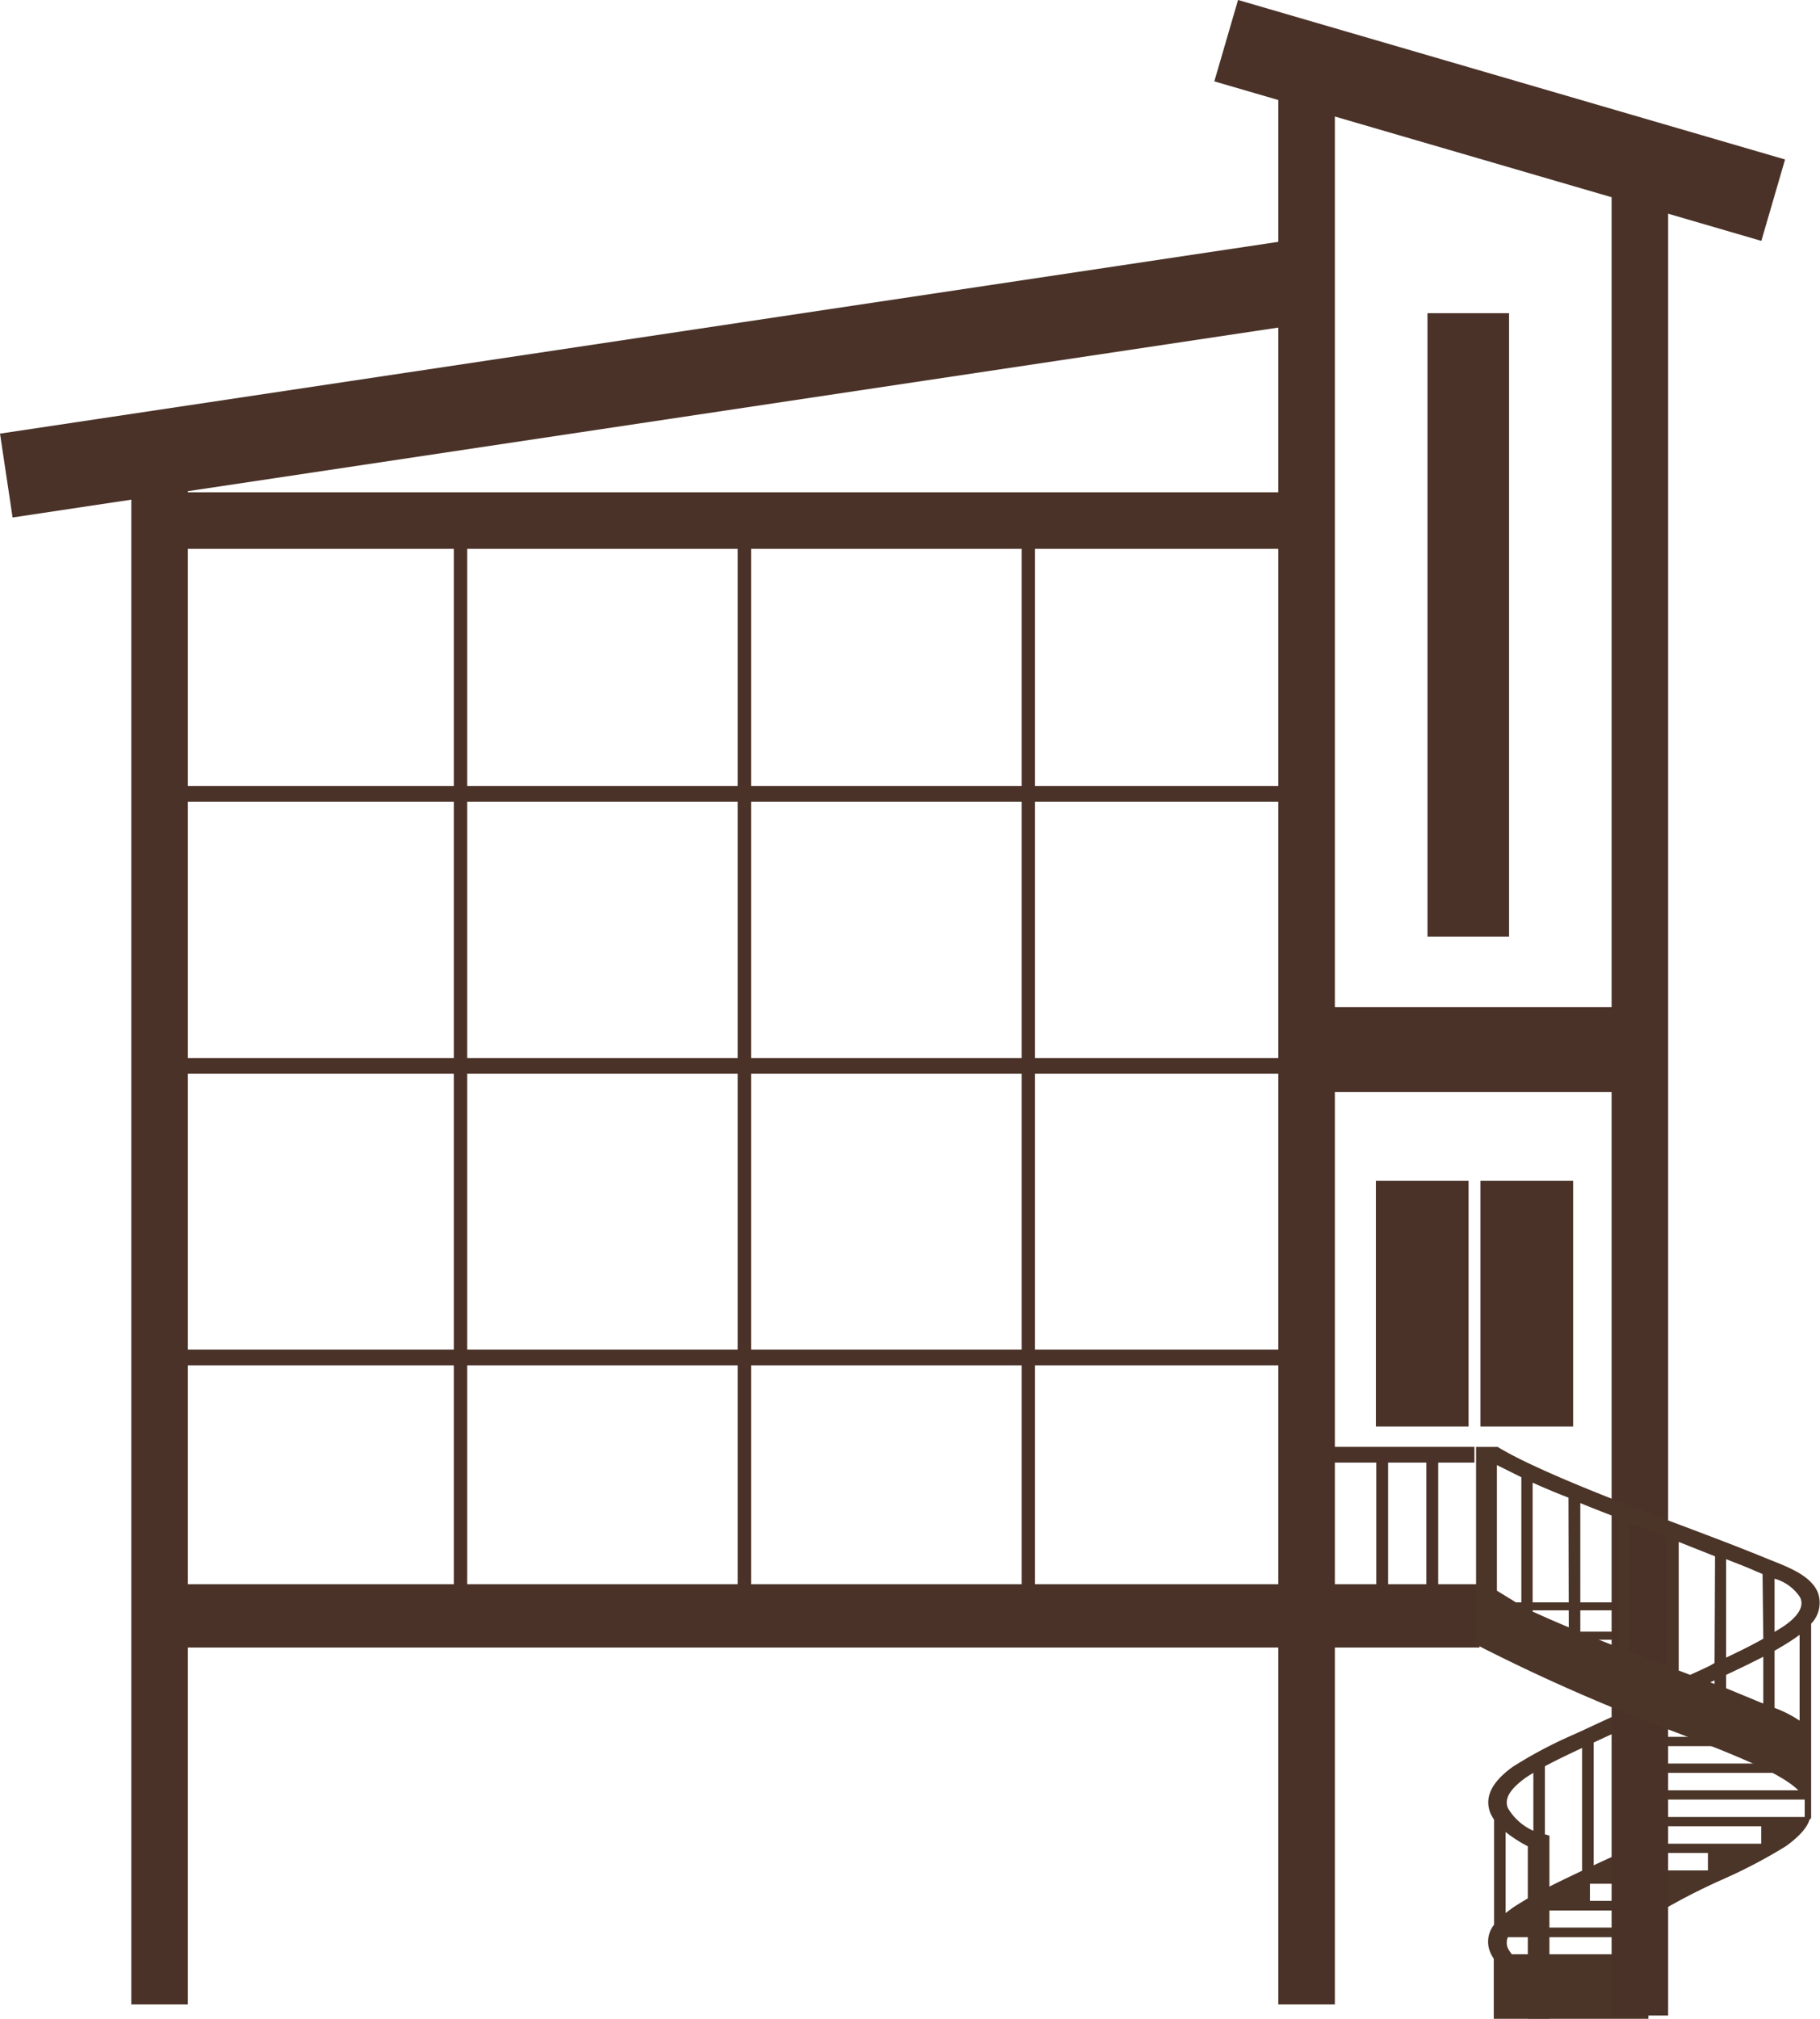 <svg xmlns="http://www.w3.org/2000/svg" viewBox="0 0 121.34 134.52"><defs><style>.cls-1,.cls-2,.cls-3,.cls-5,.cls-6,.cls-7{fill:none;stroke:#4a3228;stroke-miterlimit:10}.cls-1{stroke-width:3.77px}.cls-2{stroke-width:.89px}.cls-3{stroke-width:5.65px}.cls-4{fill:#4b3528}.cls-5{stroke-width:4.22px}.cls-6{stroke-width:1.05px}.cls-7{stroke-width:.79px}.cls-8{fill:#4a3228}</style></defs><g id="レイヤー_2" data-name="レイヤー 2"><g id="レイヤー_1-2" data-name="レイヤー 1"><path class="cls-1" d="M10.64 31.69v101.88"/><path class="cls-2" d="M30.7 34.69v72.62M49.63 34.69v72.62M68.56 34.69v72.62"/><path class="cls-1" d="M87.11 4.5v129.07"/><path class="cls-3" d="M81.75 2.71l36.47 10.63"/><path class="cls-4" d="M109.2 106.78H99s2.64.53 2.71.53h7.5c.02 0-.01-.53-.01-.53zM109.2 108.73H99s2.64.54 2.71.54h7.5c.02 0-.01-.54-.01-.54z"/><path class="cls-5" d="M87.11 107.68h11.53"/><path class="cls-6" d="M87.11 96.94H98.3"/><path class="cls-7" d="M92.15 97.41v8.55M95.49 97.41v8.55"/><path class="cls-8" d="M95.17 20.87h5.44v41.54h-5.44z"/><path class="cls-3" d="M87.04 18.7L.42 31.69M87.11 69.94h22.22"/><path class="cls-5" d="M10.64 107.68h76.47"/><path class="cls-1" d="M10.64 34.69h76.47"/><path class="cls-6" d="M10.64 52.9h76.47M10.64 71.03h76.47M10.64 90.46h76.47"/><path class="cls-8" d="M91.73 78.68h6.18v16.38h-6.18zM98.7 78.68h6.18v16.38H98.7z"/><path class="cls-4" d="M109.44 114.68l.73-.32-.59-.88c-1.19.52-2.44 1.07-3.6 1.62l-1 .46a29.43 29.43 0 00-4.13 2.18c-1.38 1-1.9 2-1.49 3.07a3.37 3.37 0 00.25.45v7a1.81 1.81 0 00-.24 1.87 3.11 3.11 0 00.22.4v4h10.31v-10.7l.3-.13v-1.16l-.73.33zm-3.19 1.44l.34-.16c.67-.31 1.37-.63 2.08-.94v8.18c-.84.37-1.71.77-2.42 1.1zM103 117.7c.8-.43 1.65-.83 2.48-1.22v8.18c-.82.39-1.66.79-2.48 1.21zm-1.35.81c.18-.13.38-.25.58-.37V122a3.7 3.7 0 01-1.7-1.52c-.32-.78.47-1.48 1.12-1.97zm-1.27 3.57a8.84 8.84 0 001.85 1.13v3.08c-.47.27-.94.55-1.38.84l-.47.35zm9.34 8.15h-8.92a2.22 2.22 0 01-.27-.41.93.93 0 010-.73h9.22zm0-1.78h-7v-1.14h7zm0-2.92v1.14H106v-1.14z"/><path class="cls-4" d="M102.23 122.02l-.37.3v12.2h1.44v-12.2l-1.07-.3zM120.65 121v-3.32a2 2 0 00-.36-.16h-9.55v-1.16h6.54c-.57-.21-1.18-.42-1.8-.62h-4.74v-1.15a1.88 1.88 0 00-.76.07c-.07 0-.11 8-.11 8v4.88a.15.15 0 00.11.14h.08a.2.2 0 00.11 0 42.18 42.18 0 014.7-2.45 34.45 34.45 0 004.19-2.2c1.77-1.27 1.61-2.03 1.59-2.03zm-6.78 3.64h-3.7v-1.16h3.7zm3.55-1.78h-7v-1.16h7zm2.9-1.78h-9.58v-1.16h9.58zm.14-1.78h-9.72v-1.16h9.72z"/><path class="cls-1" d="M109.33 11.35v122.96"/><path class="cls-4" d="M121.2 106.13c-.44-1.08-1.8-1.63-3-2.11l-.5-.2c-1.78-.73-3.61-1.42-5.39-2.09l-1.88-.71c-2.47-.94-8.14-3.1-10.58-4.6h-1.44v13.17a122.72 122.72 0 0011.35 5.1l1.1.42c2.17.82 4.4 1.67 6.46 2.61 1.89.87 3 1.72 3.06 2.39v1a.18.18 0 00.19.15.17.17 0 00.18-.15V108.2a2 2 0 00.45-2.07zm-19.77-7.69V107l-1.63-1v-8.37zm3.16 10c-.85-.35-1.66-.71-2.41-1.05V98.8c.75.34 1.56.68 2.39 1zm3.27 1.32c-.84-.32-1.68-.66-2.5-1v-8.6l-.67-.28c1 .43 2.11.86 3.17 1.27zm3.26 1.25l-.88-.33-1.63-.62v-8.61l1.28.49 1.22.46zm3.19 1.2l-.29-.1.29-.13zm0-1.39l-.31.18c-.43.21-.88.41-1.32.61l-.6-.23-.16-.06v-8.61h-.1l2.52 1zm3.25 2.68h-.06c-.89-.37-2.42-1-2.42-1v-.89c.83-.39 1.67-.79 2.48-1.21zm0-4.3c-.79.45-1.64.86-2.48 1.26v-6.56c.69.27 1.38.53 2 .81l.43.18zm0 4.31zm2.42 1.15a7.91 7.91 0 00-1.67-.85V110c.48-.27.94-.55 1.38-.85l.29-.21zm-1.08-6.28c-.19.13-.39.24-.59.37v-3.55a3 3 0 011.7 1.24c.11.23.39.91-1.09 1.93z"/></g></g></svg>
